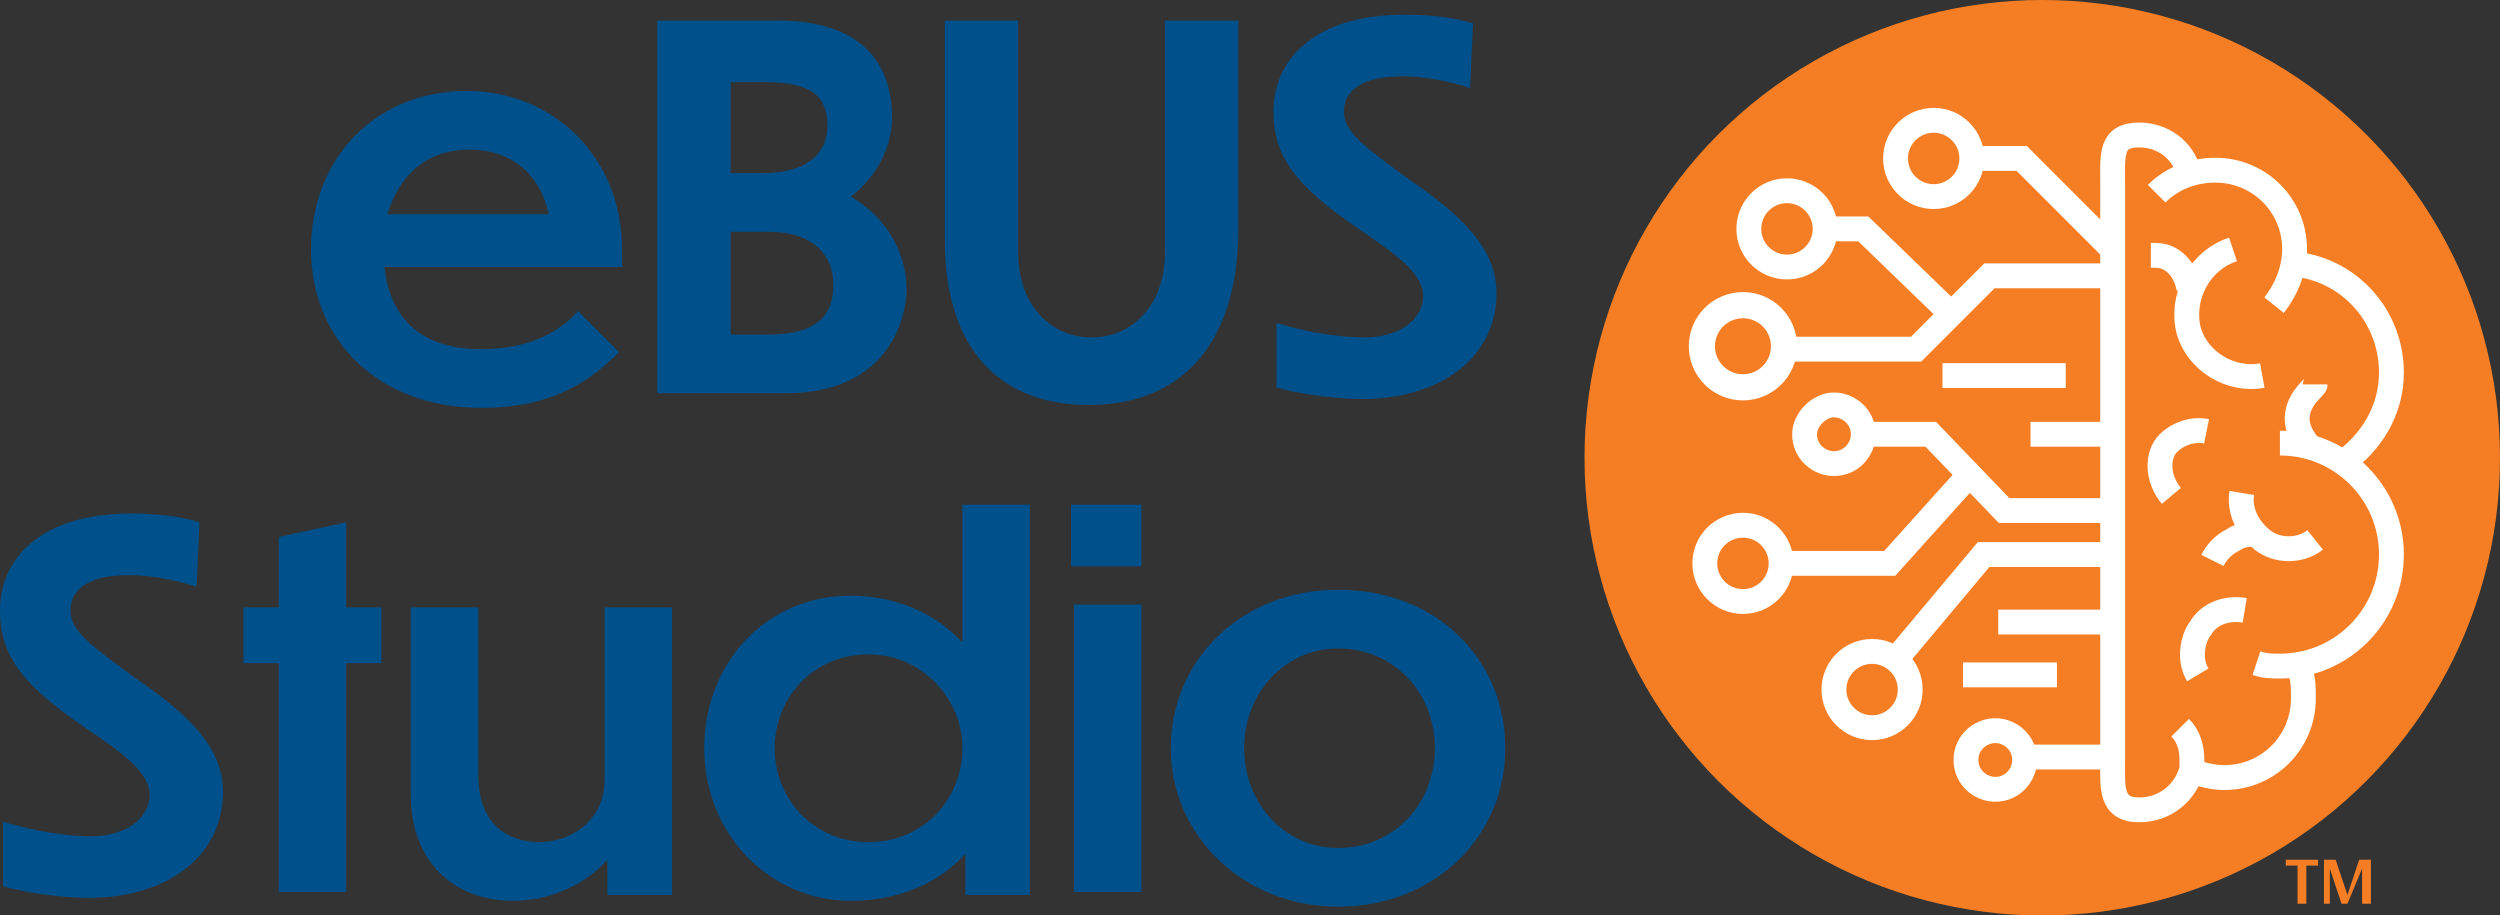 <?xml version="1.0" encoding="utf-8"?>
<!-- Generator: Adobe Illustrator 27.3.1, SVG Export Plug-In . SVG Version: 6.00 Build 0)  -->
<svg version="1.1" id="Layer_1" xmlns="http://www.w3.org/2000/svg" xmlns:xlink="http://www.w3.org/1999/xlink" x="0px" y="0px"
	 viewBox="0 0 85.2 31.2" style="enable-background:new 0 0 85.2 31.2;" xml:space="preserve">
<rect x="0" y="0" width="85.2" height="31.2" fill="#333333" stroke="none"/>
<style type="text/css">
	.st0{fill:#00508B;}
	.st1{fill:#F57E25;}
	.st2{fill:none;stroke:#FFFFFF;stroke-width:0.847;stroke-miterlimit:10;}
	.st3{fill:none;stroke:#FFFFFF;stroke-width:0.892;stroke-miterlimit:10;}
</style>
<g>
	<path class="st0" d="M16.4,13.9c-3.5,0-5.8-2.3-5.8-5.4s2.2-5.4,5.3-5.4c3,0,5.3,2.3,5.3,5.4v0.6h-8.1c0.2,1.8,1.3,2.8,3.3,2.8
		c1.5,0,2.6-0.5,3.3-1.3l1.4,1.4C20,13.1,18.7,13.9,16.4,13.9z M13.2,7.3h5.5c-0.3-1.4-1.3-2.2-2.7-2.2C14.5,5.1,13.6,6,13.2,7.3z"
		/>
	<path class="st0" d="M26.8,13.4h-4.4V0.7h4.1c2.9,0,3.9,1.5,3.9,3.3c0,1-0.5,2-1.4,2.7c1.2,0.7,1.9,1.9,1.9,3.2
		C30.8,11.7,29.6,13.4,26.8,13.4z M24.9,2.8v3.1H26c1.4,0,2.2-0.6,2.2-1.6c0-0.9-0.4-1.5-2.1-1.5H24.9z M24.9,7.9v3.5h1.3
		c1.7,0,2.2-0.7,2.2-1.7c0-1.1-0.8-1.8-2.2-1.8H24.9z"/>
	<path class="st0" d="M37.1,13.8c-3.2,0-4.9-2.1-4.9-5.6V0.7h2.5v7.9c0,1.9,1.2,2.9,2.5,2.9s2.5-1,2.5-2.9V0.7h2.5v7.4
		C42.1,11.7,40.3,13.8,37.1,13.8z"/>
	<path class="st0" d="M50.1,3c-0.6-0.2-1.5-0.4-2.3-0.4c-1.4,0-2,0.5-2,1.2S46.5,5,48,6.1c1.9,1.3,3,2.4,3,3.9
		c0,2.1-1.8,3.6-4.6,3.6c-0.9,0-2.3-0.2-2.9-0.4V11c0.6,0.2,1.9,0.5,3,0.5c1.3,0,2-0.7,2-1.4c0-0.7-0.7-1.3-2.2-2.3
		c-2.2-1.5-2.9-2.5-2.9-4c0-1.7,1.3-3.3,4.5-3.3c0.8,0,1.7,0.1,2.3,0.3L50.1,3z"/>
	<path class="st0" d="M6.7,20c-0.6-0.2-1.5-0.4-2.3-0.4c-1.4,0-2,0.5-2,1.2s0.7,1.2,2.2,2.3c1.9,1.3,3,2.4,3,3.9
		c0,2.1-1.8,3.6-4.6,3.6c-0.9,0-2.3-0.2-2.9-0.4V28c0.6,0.2,1.9,0.5,3,0.5c1.3,0,2-0.7,2-1.4s-0.7-1.3-2.2-2.3
		c-2.2-1.5-2.9-2.5-2.9-4c0-1.7,1.3-3.3,4.5-3.3c0.8,0,1.7,0.1,2.3,0.3L6.7,20z"/>
	<path class="st0" d="M11.8,22.6v7.8H9.5v-7.8H8.3v-1.9h1.2v-2.4l2.3-0.5v2.9H13v1.9H11.8z"/>
	<path class="st0" d="M20.7,29.3c-0.6,0.7-1.8,1.4-3.2,1.4c-2.1,0-3.5-1.4-3.5-3.6v-6.4h2.3v5.7c0,1.7,1,2.3,2.1,2.3
		c1,0,2.2-0.7,2.2-2.1v-5.9h2.3v9.8h-2.2C20.7,30.5,20.7,29.3,20.7,29.3z"/>
	<path class="st0" d="M32.9,29.1c-0.9,1-2.3,1.6-3.9,1.6c-2.8,0-5-2.3-5-5.2s2.1-5.2,5-5.2c1.5,0,2.9,0.6,3.8,1.6v-4.7h2.3v13.3
		h-2.2C32.9,30.5,32.9,29.1,32.9,29.1z M29.6,22.3c-1.9,0-3.2,1.5-3.2,3.2s1.3,3.2,3.2,3.2s3.2-1.5,3.2-3.2S31.4,22.3,29.6,22.3z"/>
	<path class="st0" d="M38.9,19.3h-2.4v-2.1h2.4V19.3z M38.9,30.4h-2.3v-9.8h2.3V30.4z"/>
	<path class="st0" d="M51.3,25.5c0,3-2.4,5.4-5.7,5.4c-3.2,0-5.7-2.4-5.7-5.4s2.4-5.4,5.7-5.4C49,20.1,51.3,22.5,51.3,25.5z
		 M42.4,25.5c0,1.9,1.4,3.4,3.2,3.4c1.9,0,3.3-1.5,3.3-3.4c0-1.9-1.4-3.4-3.3-3.4C43.8,22.1,42.4,23.6,42.4,25.5z"/>
</g>
<g>
	<circle class="st1" cx="69.6" cy="15.6" r="15.6"/>
	<g>
		<path class="st2" d="M78.3,22.7c0.2,0.3,0.2,0.7,0.2,1.1c0,1.5-1.2,2.7-2.7,2.7c-0.4,0-0.7-0.1-1.1-0.2"/>
		<path class="st2" d="M77.7,15.1c2.1,0,3.8,1.7,3.8,3.8s-1.7,3.8-3.8,3.8c-0.3,0-0.5,0-0.8-0.1"/>
		<path class="st2" d="M78.2,9c1.9,0.2,3.3,1.8,3.3,3.7c0,1.3-0.7,2.4-1.7,3.1"/>
		<path class="st2" d="M73.5,6.6c0.5-0.5,1.2-0.8,2-0.8c1.5,0,2.7,1.2,2.7,2.7c0,0.7-0.3,1.4-0.7,1.9"/>
		<path class="st2" d="M74.3,24.8c0.3,0.3,0.4,0.7,0.4,1.1c0,0.1,0,0.2,0,0.3c-0.2,0.8-0.9,1.4-1.8,1.4c-1,0-0.9-0.8-0.9-1.7V6.3
			c0-1-0.1-1.7,0.9-1.7c0.8,0,1.5,0.5,1.7,1.3"/>
		<path class="st2" d="M76.1,8.5c-1.2,0.4-1.8,1.7-1.5,2.8c0.3,1,1.4,1.7,2.5,1.5"/>
		<path class="st2" d="M76.4,16.8c-0.1,0.6,0.2,1.2,0.7,1.6s1.3,0.4,1.8,0"/>
		<path class="st2" d="M74.9,23c-0.3-0.5-0.2-1.2,0.1-1.6c0.3-0.5,0.9-0.7,1.5-0.6"/>
		<path class="st2" d="M74,16.9c-0.5-0.6-0.5-1.4-0.1-1.8c0.3-0.3,0.8-0.5,1.3-0.4"/>
		<path class="st2" d="M74.6,9.9c0-0.1-0.1-0.8-0.7-1.1c-0.2-0.1-0.4-0.1-0.6-0.1"/>
		<path class="st2" d="M76.9,18.2c-0.2,0-0.5,0-0.8,0.2c-0.4,0.2-0.6,0.5-0.7,0.7"/>
		<path class="st2" d="M78.7,15.2c0,0-0.5-0.5-0.4-1.1c0.1-0.6,0.6-0.9,0.6-1"/>
	</g>
	<polyline class="st2" points="60.4,11.9 65.3,11.9 67.8,9.4 71.9,9.4 	"/>
	<polyline class="st2" points="63.6,14.8 65.8,14.8 68.3,17.4 71.9,17.4 	"/>
	<polyline class="st2" points="60.8,19.2 64.4,19.2 67.1,16.2 	"/>
	<polyline class="st2" points="66.5,10.7 63.5,7.8 62.2,7.8 	"/>
	<circle class="st3" cx="59.4" cy="11.8" r="1.4"/>
	<circle class="st2" cx="60.9" cy="7.8" r="1.3"/>
	<polyline class="st2" points="71.9,8.4 68.9,5.4 67.2,5.4 	"/>
	<circle class="st2" cx="65.9" cy="5.4" r="1.3"/>
	<circle class="st2" cx="59.4" cy="19.2" r="1.3"/>
	<path class="st2" d="M61.5,14.8c0,0.6,0.5,1,1,1c0.6,0,1-0.5,1-1c0-0.6-0.5-1-1-1S61.5,14.3,61.5,14.8z"/>
	<path class="st2" d="M67,25.9c0,0.6,0.5,1,1,1c0.6,0,1-0.5,1-1c0-0.6-0.5-1-1-1S67,25.3,67,25.9z"/>
	<line class="st2" x1="69.2" y1="25.8" x2="71.9" y2="25.8"/>
	<polyline class="st2" points="64.5,22.6 67.6,18.9 71.9,18.9 	"/>
	<circle class="st2" cx="63.8" cy="23.5" r="1.3"/>
	<line class="st2" x1="70.4" y1="12.8" x2="66.2" y2="12.8"/>
	<line class="st2" x1="71.9" y1="21.2" x2="68.1" y2="21.2"/>
	<line class="st2" x1="72" y1="14.8" x2="69.2" y2="14.8"/>
	<line class="st2" x1="70.1" y1="23" x2="66.9" y2="23"/>
</g>
<g>
	<path class="st1" d="M78.6,30.8h-0.3v-1.3h-0.4v-0.2H79v0.2h-0.4V30.8z M79.8,30.8l-0.4-1.2h0l0,0.3v0.9h-0.2v-1.5h0.4l0.4,1.2
		l0.4-1.2h0.4v1.5h-0.3v-0.9l0-0.3h0L80,30.8H79.8z"/>
</g>
</svg>
